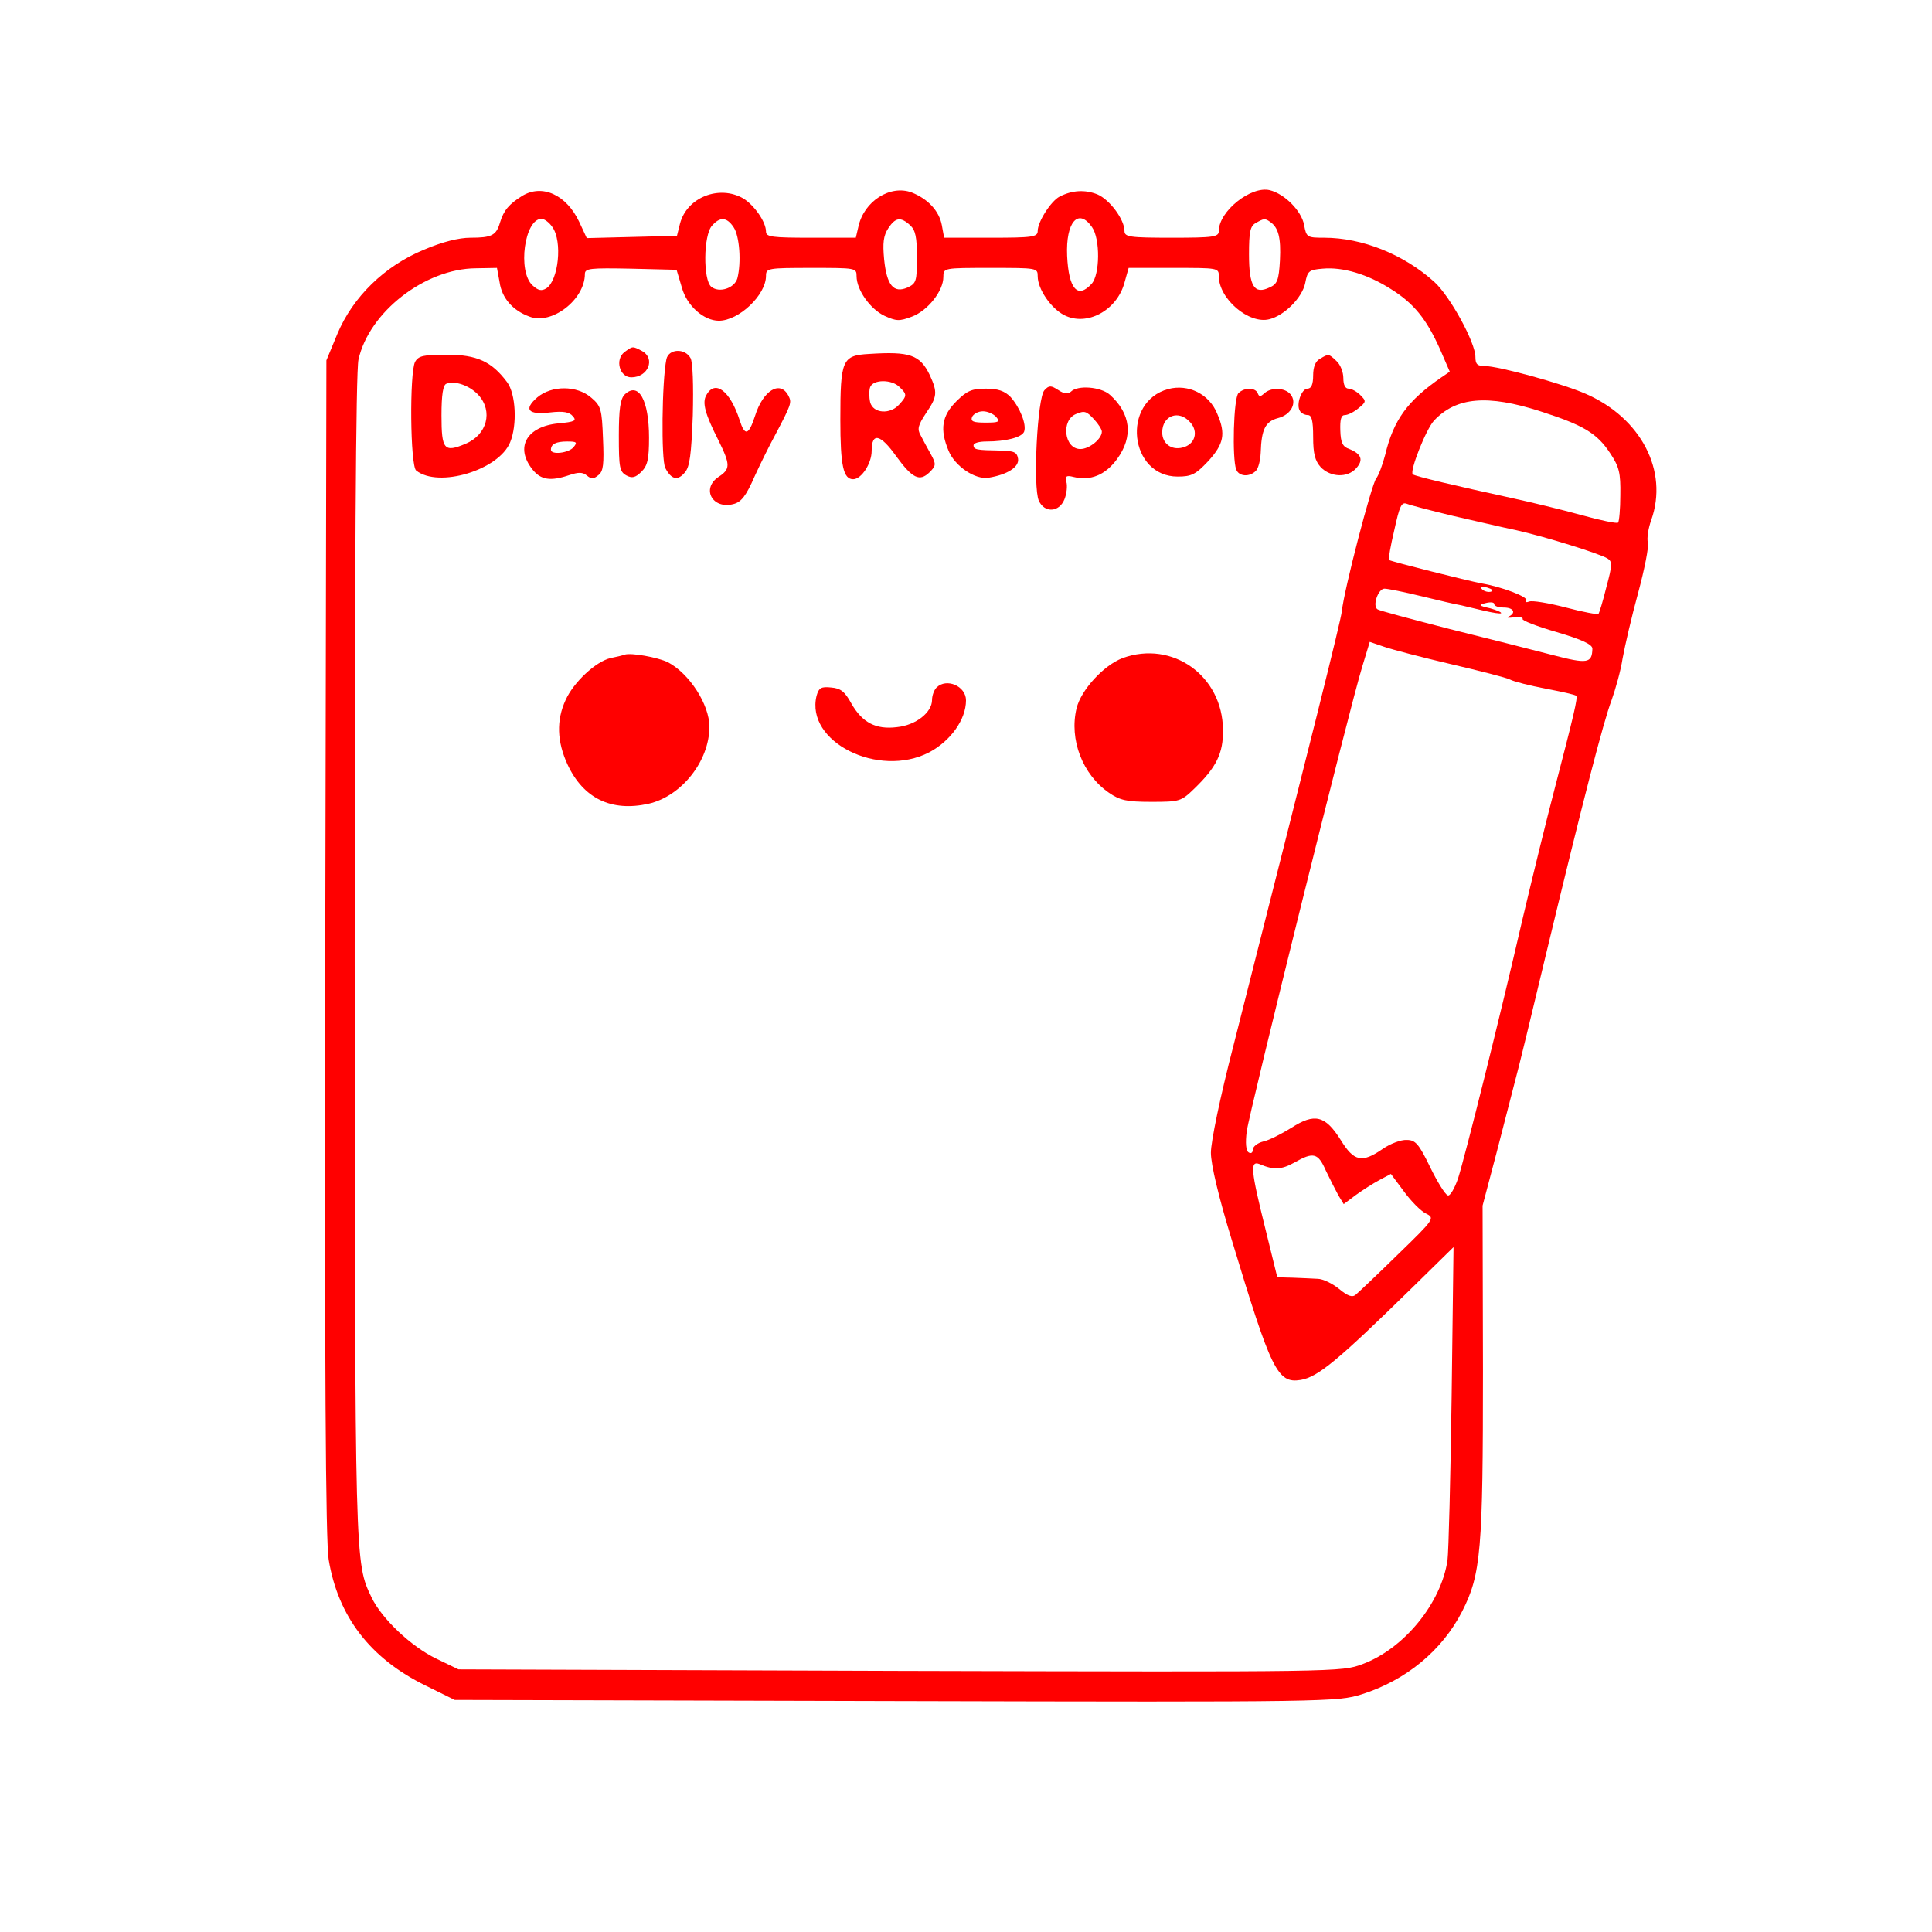 <?xml version="1.0" standalone="no"?>
<!DOCTYPE svg PUBLIC "-//W3C//DTD SVG 20010904//EN"
 "http://www.w3.org/TR/2001/REC-SVG-20010904/DTD/svg10.dtd">
<svg version="1.0" xmlns="http://www.w3.org/2000/svg"
 width="512pt" height="512pt" viewBox="0 0 512 512"
 preserveAspectRatio="xMidYMid meet">

<g transform="translate(0,512) scale(0.1,-0.1)"
fill="#f00" stroke="none">
<path d="M1384 4601 c-35 -22 -49 -38 -59 -71 -10 -34 -22 -40 -78 -40 -31 0
-75 -11 -124 -32 -104 -43 -188 -125 -229 -223 l-29 -70 -3 -1555 c-2 -1124 1
-1574 9 -1623 25 -151 110 -262 257 -334 l77 -38 1170 -3 c1150 -3 1170 -2
1234 18 117 37 213 116 266 220 50 98 55 163 55 639 l-1 436 37 140 c20 77 42
163 49 190 8 28 45 181 83 340 98 407 151 612 173 670 10 28 24 77 29 110 6
33 24 111 41 173 17 63 29 123 26 134 -3 11 1 38 9 60 46 130 -27 270 -173
334 -61 27 -232 74 -269 74 -19 0 -24 5 -24 24 0 38 -67 161 -109 199 -81 73
-191 117 -292 117 -45 0 -47 1 -53 34 -7 37 -51 82 -91 92 -50 12 -135 -56
-135 -108 0 -16 -13 -18 -125 -18 -112 0 -125 2 -125 18 0 30 -39 83 -72 97
-33 13 -67 11 -100 -6 -23 -12 -58 -67 -58 -91 0 -16 -13 -18 -124 -18 l-124
0 -6 33 c-7 38 -37 70 -80 87 -57 21 -126 -23 -141 -90 l-7 -30 -119 0 c-102
0 -119 2 -119 16 0 26 -31 70 -60 88 -64 37 -150 3 -168 -67 l-8 -32 -120 -3
-119 -3 -20 43 c-34 72 -98 101 -151 69z m80 -83 c27 -38 16 -141 -16 -162
-13 -8 -22 -6 -37 8 -40 37 -21 176 24 176 8 0 21 -10 29 -22z m480 0 c16 -23
21 -94 10 -136 -8 -26 -48 -39 -69 -22 -22 18 -21 137 2 162 21 24 39 23 57
-4z m468 5 c14 -13 18 -31 18 -85 0 -64 -2 -69 -25 -80 -37 -16 -55 6 -62 75
-4 43 -2 62 11 82 19 29 33 31 58 8z m482 -5 c22 -31 21 -126 -1 -150 -37 -41
-61 -14 -65 74 -4 90 30 128 66 76z m472 14 c22 -15 29 -42 26 -102 -3 -53 -7
-63 -28 -72 -40 -19 -54 3 -54 88 0 59 3 75 18 83 21 12 24 13 38 3z m-2042
-160 c6 -42 35 -75 79 -91 59 -23 147 45 147 113 0 15 15 16 121 14 l122 -3
14 -47 c13 -48 58 -88 98 -88 53 0 125 68 125 119 0 20 4 21 120 21 118 0 120
0 120 -22 0 -36 36 -87 74 -105 31 -14 39 -15 73 -2 42 16 83 68 83 105 0 24
0 24 125 24 123 0 125 0 125 -22 0 -34 35 -85 70 -103 60 -31 140 12 160 86
l11 39 119 0 c118 0 120 0 120 -22 0 -60 80 -128 134 -114 40 10 87 57 95 96
6 32 10 35 46 38 54 5 120 -15 181 -54 61 -38 94 -79 130 -159 l26 -60 -22
-15 c-90 -62 -127 -113 -149 -205 -7 -27 -18 -56 -24 -63 -12 -15 -85 -294
-91 -352 -4 -31 -75 -314 -287 -1150 -36 -139 -60 -256 -60 -285 0 -31 21
-119 55 -230 105 -347 121 -382 183 -372 46 8 98 51 297 246 l108 106 -5 -395
c-3 -217 -8 -413 -11 -435 -17 -114 -115 -234 -225 -275 -56 -21 -59 -21
-1226 -18 l-1170 4 -58 28 c-67 32 -145 106 -172 162 -45 94 -44 77 -45 1696
0 1031 3 1553 10 1585 28 126 176 241 311 242 l56 1 7 -38z m2758 -342 c115
-37 150 -58 185 -111 24 -36 28 -52 27 -111 0 -37 -3 -70 -6 -73 -3 -3 -47 6
-97 20 -51 14 -133 34 -184 45 -147 32 -258 58 -263 63 -9 8 35 119 56 142 59
63 142 70 282 25z m-232 -277 c58 -13 133 -31 168 -38 76 -17 221 -62 242 -75
13 -8 13 -17 -3 -76 -9 -37 -19 -69 -21 -71 -2 -2 -41 5 -86 17 -46 12 -89 19
-97 16 -8 -3 -12 -2 -8 3 5 9 -65 36 -119 45 -37 7 -240 58 -245 62 -2 2 4 37
14 79 14 64 19 75 33 70 10 -4 64 -18 122 -32z m101 -201 c-7 -2 -18 1 -23 6
-8 8 -4 9 13 5 13 -4 18 -8 10 -11z m-184 -12 c45 -11 92 -22 105 -24 13 -3
41 -10 63 -15 22 -5 41 -8 43 -6 2 2 -11 8 -29 13 -31 7 -32 9 -11 14 12 3 22
2 22 -3 0 -5 11 -9 25 -9 26 0 34 -14 13 -24 -7 -3 -1 -4 14 -2 15 1 25 0 23
-4 -3 -4 38 -20 90 -35 68 -20 95 -33 95 -44 -1 -39 -13 -41 -105 -17 -50 13
-172 44 -273 69 -101 26 -187 49 -191 52 -15 8 1 55 18 55 9 0 53 -9 98 -20z
m78 -180 c77 -18 148 -36 157 -41 9 -5 52 -16 94 -24 42 -8 79 -16 81 -19 5
-4 -6 -50 -57 -246 -21 -80 -59 -235 -85 -345 -61 -265 -152 -628 -171 -688
-9 -26 -21 -47 -27 -45 -7 2 -28 36 -47 75 -30 62 -39 72 -62 72 -15 1 -44
-10 -64 -24 -55 -38 -76 -33 -111 24 -41 65 -69 72 -131 32 -26 -16 -59 -33
-74 -36 -16 -4 -28 -14 -28 -22 0 -8 -5 -11 -11 -7 -7 4 -9 25 -5 56 7 52 272
1121 306 1231 l20 66 38 -13 c20 -7 100 -28 177 -46z m-331 -1343 c11 -23 26
-52 33 -65 l14 -23 32 24 c18 13 46 31 63 40 l30 16 35 -47 c19 -26 45 -52 58
-58 24 -12 23 -14 -75 -109 -54 -53 -105 -101 -111 -106 -9 -8 -21 -4 -44 15
-17 14 -43 27 -57 27 -15 1 -45 2 -67 3 l-40 1 -32 130 c-38 153 -41 180 -15
170 37 -16 58 -15 92 4 51 29 63 26 84 -22z"/>
<path d="M1655 4187 c-26 -20 -13 -67 18 -67 45 0 65 50 28 70 -25 13 -24 13
-46 -3z"/>
<path d="M1766 4168 c-12 -59 -14 -266 -3 -288 16 -31 33 -35 52 -12 13 15 17
47 21 151 2 80 0 141 -6 152 -15 27 -58 25 -64 -3z"/>
<path d="M2303 4182 c-71 -4 -76 -15 -76 -174 0 -123 8 -158 34 -158 22 0 49
42 49 75 0 50 23 45 65 -14 43 -59 62 -68 88 -43 18 18 18 22 4 48 -9 16 -21
38 -27 50 -10 17 -7 27 14 59 30 44 31 55 10 101 -26 54 -53 63 -161 56z m81
-88 c20 -19 20 -23 -1 -46 -24 -27 -69 -24 -77 6 -3 14 -3 32 0 40 8 21 58 21
78 0z"/>
<path d="M1100 4161 c-15 -29 -13 -276 3 -288 59 -47 219 1 249 75 19 46 15
128 -8 159 -41 55 -80 73 -160 73 -62 0 -75 -3 -84 -19z m168 -88 c39 -43 23
-105 -34 -129 -57 -24 -64 -16 -64 75 0 54 4 81 13 84 23 9 62 -5 85 -30z"/>
<path d="M3498 4169 c-12 -6 -18 -22 -18 -44 0 -24 -5 -35 -15 -35 -16 0 -31
-43 -20 -59 3 -6 13 -11 21 -11 10 0 14 -14 14 -58 0 -45 5 -63 20 -80 26 -27
71 -29 94 -3 20 22 14 38 -18 51 -18 6 -23 17 -24 49 -1 29 2 41 12 41 8 0 24
8 36 18 21 17 21 19 5 35 -9 9 -23 17 -31 17 -9 0 -14 10 -14 28 0 16 -8 36
-18 45 -21 20 -21 20 -44 6z"/>
<path d="M2768 4086 c-19 -19 -31 -257 -15 -293 15 -33 54 -31 68 4 6 15 8 36
5 46 -4 15 0 18 19 13 45 -11 84 5 115 47 44 60 37 121 -19 171 -24 21 -85 26
-103 8 -7 -7 -18 -6 -33 4 -20 13 -25 13 -37 0z m132 -78 c11 -12 20 -26 20
-32 0 -19 -33 -46 -57 -46 -43 0 -52 77 -11 93 22 9 27 8 48 -15z"/>
<path d="M3096 4089 c-125 -34 -103 -232 25 -232 37 0 48 6 81 41 41 45 47 72
24 125 -21 53 -77 80 -130 66z m58 -88 c23 -25 13 -59 -20 -67 -30 -8 -54 11
-54 40 0 45 44 61 74 27z"/>
<path d="M1424 4067 c-37 -32 -25 -47 34 -40 35 4 51 1 60 -10 11 -12 5 -15
-38 -19 -84 -8 -116 -63 -69 -122 22 -28 48 -32 98 -15 24 8 35 8 46 -1 12
-10 18 -10 31 1 13 10 15 29 12 97 -3 77 -5 86 -31 108 -38 33 -105 33 -143 1z
m96 -132 c-13 -16 -60 -21 -60 -7 0 15 13 22 43 22 25 0 28 -2 17 -15z"/>
<path d="M1655 4074 c-11 -12 -15 -38 -15 -109 0 -84 2 -95 20 -105 15 -8 24
-6 40 10 16 16 20 33 20 90 0 100 -28 150 -65 114z"/>
<path d="M1872 4073 c-12 -20 -3 -51 32 -120 32 -65 32 -76 0 -97 -46 -31 -16
-86 39 -72 21 5 34 21 57 74 17 37 40 83 51 103 47 89 48 92 38 111 -22 41
-67 13 -88 -54 -17 -52 -27 -55 -41 -11 -25 77 -65 108 -88 66z"/>
<path d="M2534 4056 c-38 -38 -44 -74 -20 -131 17 -41 71 -77 106 -71 49 8 81
28 78 50 -3 18 -10 21 -48 22 -61 1 -70 2 -70 14 0 6 15 10 34 10 52 0 94 11
100 26 7 19 -11 64 -36 92 -16 16 -33 22 -66 22 -37 0 -50 -6 -78 -34z m106
-41 c11 -13 7 -15 -28 -15 -33 0 -40 3 -36 15 4 8 16 15 29 15 12 0 28 -7 35
-15z"/>
<path d="M3282 4078 c-13 -13 -17 -173 -6 -202 7 -19 35 -21 52 -4 7 7 12 28
13 48 2 62 12 83 46 92 35 9 51 41 33 63 -15 18 -51 19 -69 3 -11 -10 -14 -10
-18 0 -6 15 -35 16 -51 0z"/>
<path d="M1655 3385 c-5 -2 -22 -6 -37 -9 -39 -9 -98 -64 -119 -111 -25 -54
-23 -110 5 -171 42 -90 116 -126 215 -104 87 20 161 113 161 204 0 59 -53 141
-110 171 -27 13 -98 26 -115 20z"/>
<path d="M2975 3376 c-50 -19 -110 -84 -122 -133 -20 -83 16 -176 86 -224 29
-20 47 -24 112 -24 75 0 79 1 114 35 59 57 77 94 76 156 -1 143 -134 238 -266
190z"/>
<path d="M2482 3298 c-7 -7 -12 -22 -12 -33 0 -33 -43 -67 -93 -72 -56 -7 -92
12 -121 63 -17 31 -28 40 -53 42 -27 3 -33 -1 -39 -22 -30 -122 164 -219 298
-150 57 30 98 87 98 138 0 38 -52 60 -78 34z"/>
</g>
</svg>
